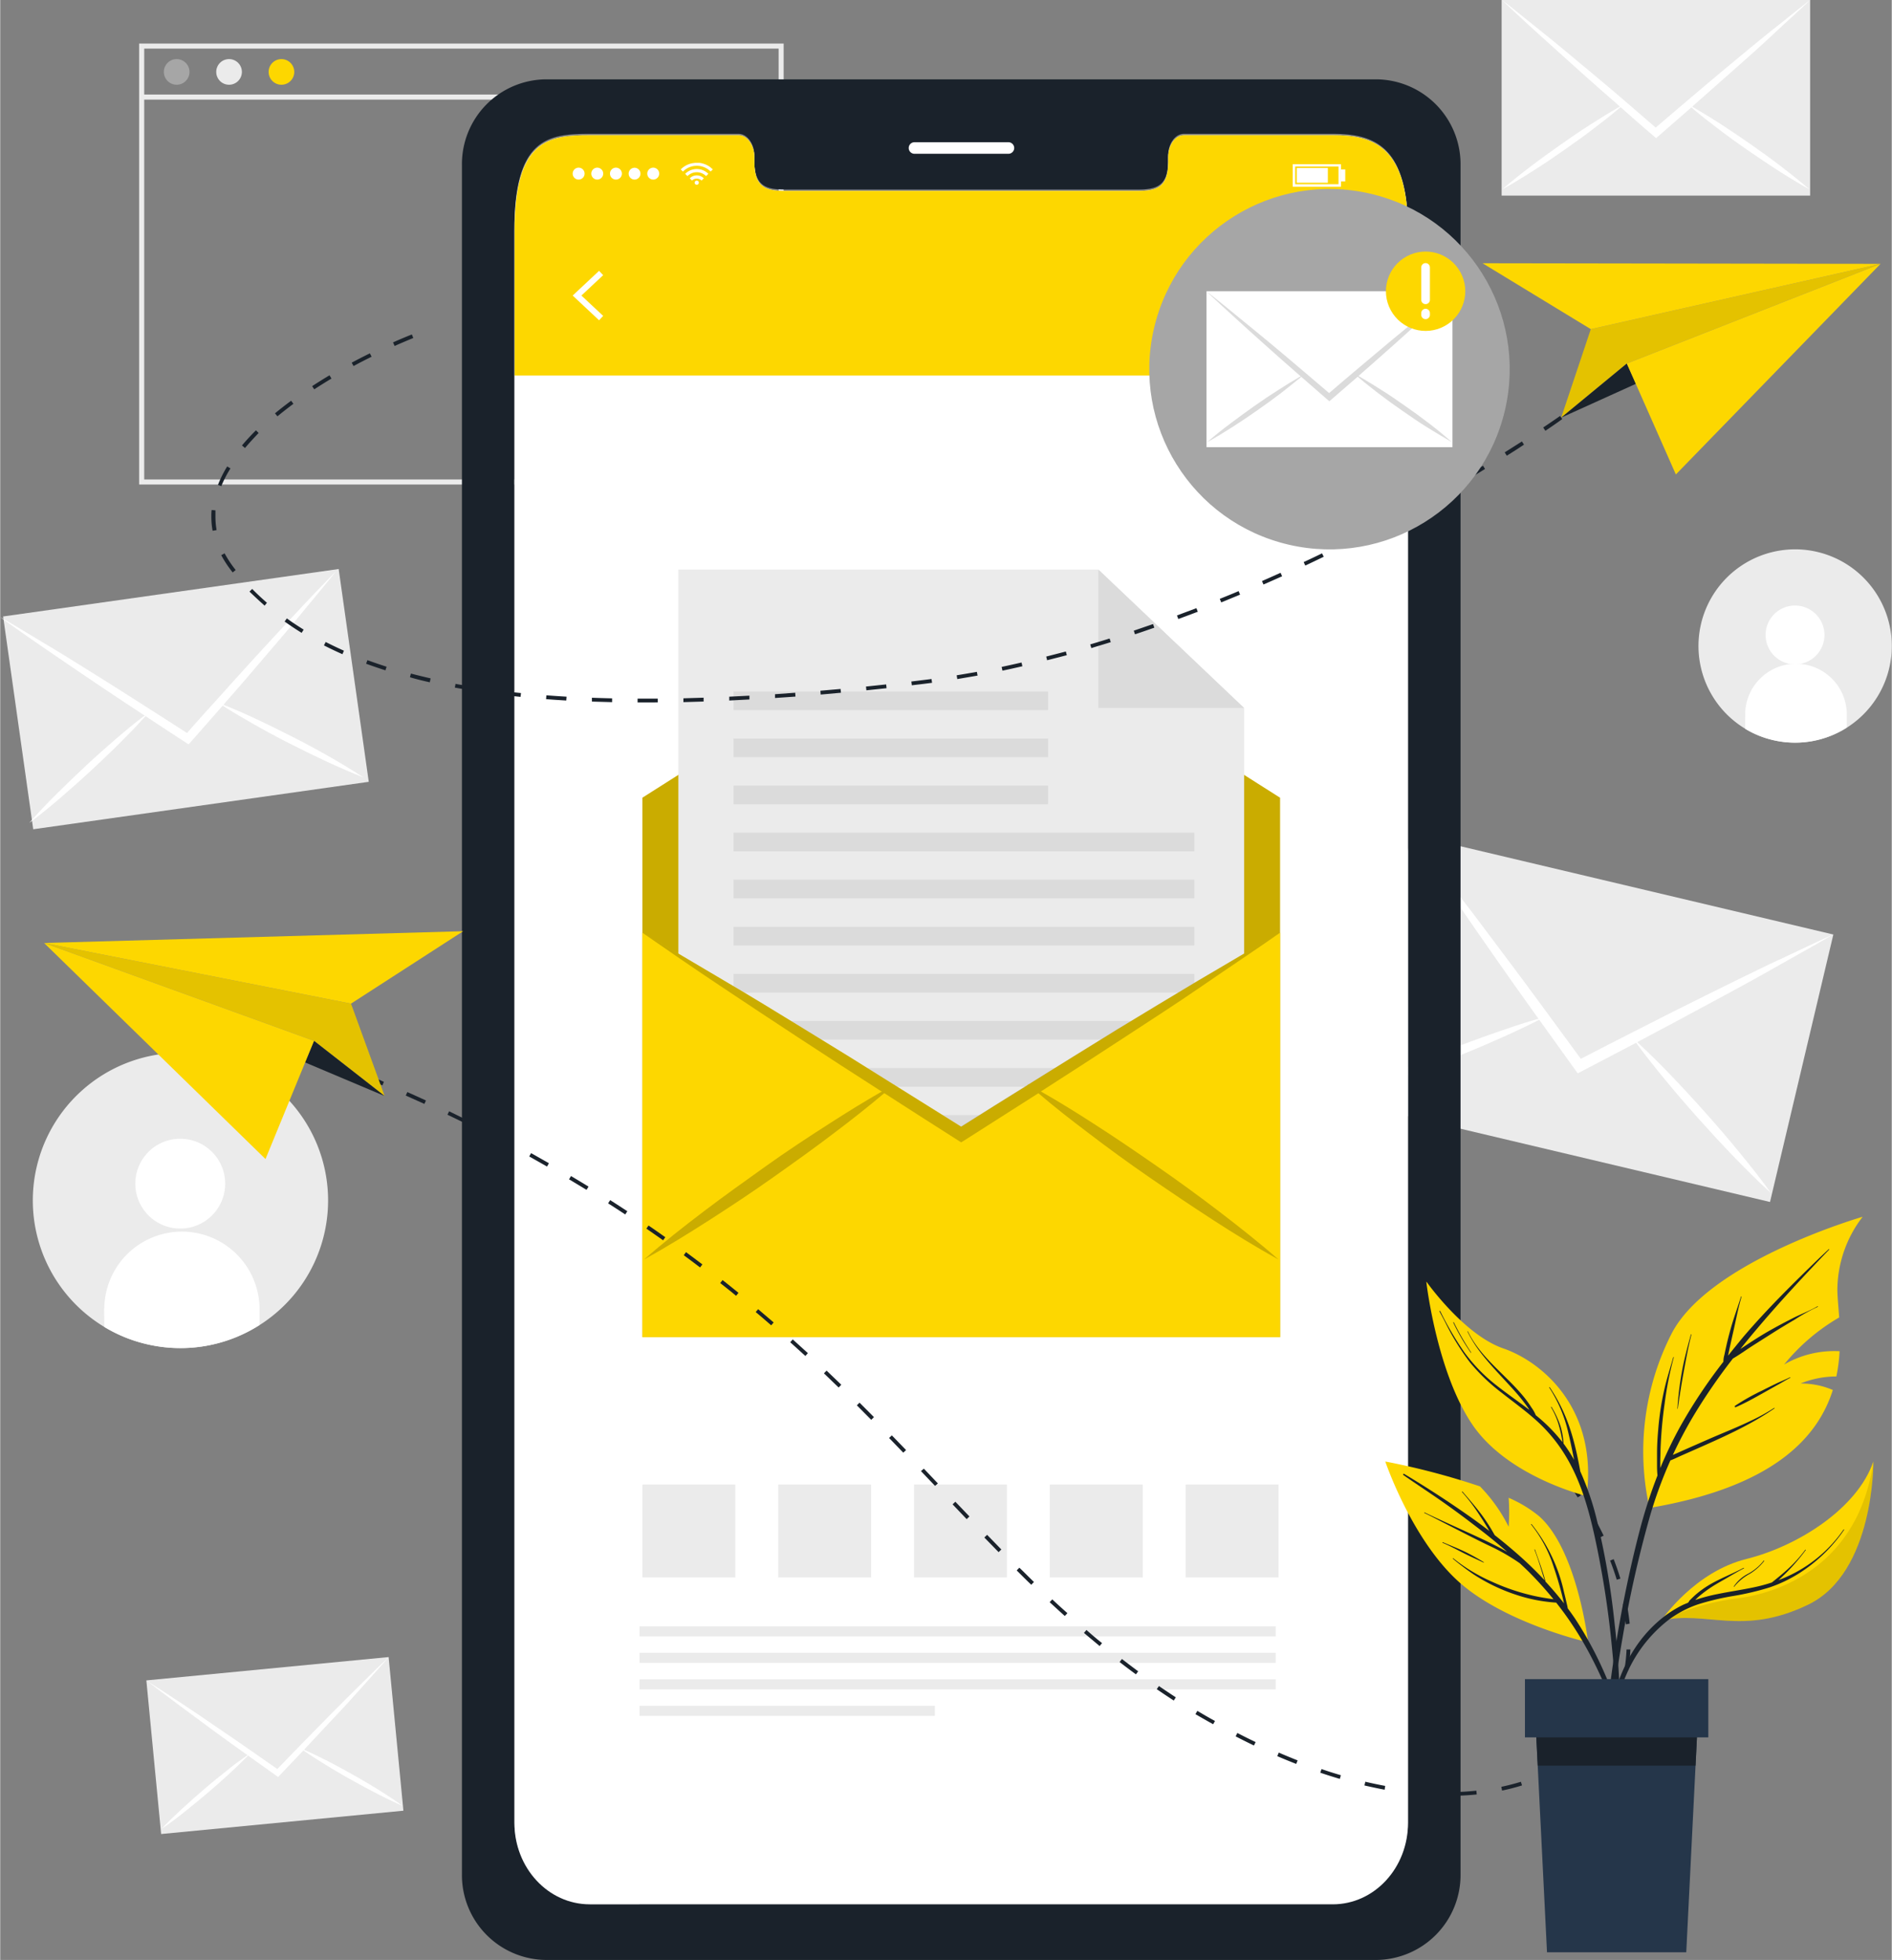 <svg xmlns:xlink="http://www.w3.org/1999/xlink" xmlns="http://www.w3.org/2000/svg" viewBox="0 0 374.77 388.34" class="my-4 svg" width="556" height="576"><rect x="0" y="0" width="374.77" height="388.34" fill="#808080" stroke="none"/><title>envoi_massif_sms</title><g id="Calque_2" data-name="Calque 2"><g id="Character"><path d="M20.63,262.92a28.76,28.76,0,0,0,8.47,3.43,29.25,29.25,0,1,0-8.47-3.43Z" style="" fill="#EBEBEB"></path><path d="M26.77,234.63a8.9,8.9,0,1,0,8.79-9A8.89,8.89,0,0,0,26.77,234.63Z" style="" fill="#FFFFFF"></path><path d="M20.58,259.25l.05,3.67a28.76,28.76,0,0,0,8.47,3.43,29.07,29.07,0,0,0,22.27-3.81l0-3.66a15.38,15.38,0,0,0-30.75.37Z" style="" fill="#FFFFFF"></path><path d="M345.74,144.4a18.71,18.71,0,0,0,5.55,2.25,19.15,19.15,0,1,0-5.55-2.25Z" style="" fill="#EBEBEB"></path><path d="M349.77,125.88a5.83,5.83,0,1,0,5.76-5.9A5.83,5.83,0,0,0,349.77,125.88Z" style="" fill="#FFFFFF"></path><path d="M345.72,142l0,2.4a18.71,18.71,0,0,0,5.55,2.25,19.05,19.05,0,0,0,14.59-2.49l0-2.4a10.07,10.07,0,1,0-20.13.24Z" style="" fill="#FFFFFF"></path><path d="M155.22,96H27.52V8.63h127.7ZM28.53,95H154.22V9.63H28.53Z" style="" fill="#EBEBEB"></path><path d="M37.5,14.25A2.54,2.54,0,1,1,35,11.71,2.54,2.54,0,0,1,37.5,14.25Z" style="" fill="#A6A6A6"></path><path d="M47.88,14.25a2.54,2.54,0,1,1-2.54-2.54A2.54,2.54,0,0,1,47.88,14.25Z" style="" fill="#EBEBEB"></path><path d="M58.26,14.25a2.54,2.54,0,1,1-2.54-2.54A2.55,2.55,0,0,1,58.26,14.25Z" style="" fill="#FDD700"></path><rect x="28.02" y="18.73" width="126.7" height="1.01" style="" fill="#EBEBEB"></rect><rect x="2.57" y="117.52" width="67.15" height="42.59" transform="matrix(0.99, -0.14, 0.14, 0.99, -18.42, 6.16)" style="" fill="#EBEBEB"></rect><path d="M66.54,113.18c-2.34,2.94-4.74,5.77-7.11,8.67s-4.79,5.7-7.2,8.52-5,5.87-7.59,8.78c-.08.09-.14.18-.22.28q-3.37,3.84-6.76,7.69l-.34.37-.41-.27q-4.29-2.79-8.56-5.62a2.49,2.49,0,0,1-.3-.19q-4.85-3.18-9.68-6.44c-3.06-2.06-6.14-4.16-9.21-6.26S3,124.46,0,122.26c3.16,1.81,6.28,3.74,9.42,5.61s6.26,3.83,9.38,5.78q5.2,3.24,10.41,6.59h0q3.9,2.48,7.8,5c2-2.3,4.1-4.62,6.16-6.89,0,0,0,0,0,0q4.11-4.59,8.27-9.14c2.48-2.7,5-5.4,7.48-8.07S64,115.77,66.54,113.18Z" style="" fill="#FFFFFF"></path><path d="M29.44,141.19s0,.05-.07.08l-.93,1c-1.47,1.64-3,3.22-4.56,4.77-1.9,1.9-3.85,3.75-5.82,5.58s-4,3.61-6,5.35-4.13,3.47-6.3,5.08c1.78-2.05,3.65-4,5.55-5.88s3.86-3.75,5.82-5.59,4-3.61,6-5.36c1.63-1.39,3.3-2.77,5-4.08.4-.31.79-.61,1.2-.91Z" style="" fill="#FFFFFF"></path><path d="M72,154.05c-2.53-1-5-2.07-7.43-3.2s-4.85-2.33-7.25-3.54-4.77-2.5-7.11-3.83c-1.91-1.07-3.8-2.18-5.65-3.36l-1.18-.76-.09-.05.11,0,1.4.56c2,.81,4,1.69,5.92,2.6,2.44,1.13,4.84,2.33,7.24,3.55s4.77,2.49,7.11,3.82S69.69,152.55,72,154.05Z" style="" fill="#FFFFFF"></path><rect x="287.89" y="158.81" width="54.46" height="85.88" transform="translate(46.21 461.93) rotate(-76.68)" style="" fill="#EBEBEB"></rect><path d="M363.18,185.14c-4.14,2.43-8.31,4.71-12.47,7.08s-8.33,4.59-12.51,6.85q-6.54,3.54-13.09,7c-.14.08-.26.16-.4.23l-11.6,6.08-.57.28-.37-.51q-3.84-5.31-7.64-10.64c-.09-.11-.18-.24-.27-.37-2.88-4-5.74-8.05-8.58-12.13-2.71-3.87-5.41-7.79-8.1-11.71s-5.36-7.89-8-11.92c2.93,3.62,5.77,7.36,8.65,11s5.71,7.45,8.53,11.22q4.72,6.25,9.4,12.65l0,0c2.34,3.17,4.67,6.36,7,9.54,3.5-1.8,7-3.62,10.52-5.39,0,0,0,0,0,0q7-3.59,14.07-7.09,6.3-3.13,12.63-6.19C354.72,189.13,358.93,187.06,363.18,185.14Z" style="" fill="#FFFFFF"></path><path d="M306,201.5l-.12.06-1.58.81q-3.78,1.9-7.64,3.58c-3.14,1.41-6.32,2.71-9.52,4s-6.4,2.47-9.65,3.61-6.52,2.24-9.85,3.16c3.06-1.62,6.18-3.07,9.32-4.46s6.34-2.7,9.52-4,6.42-2.48,9.67-3.62c2.59-.91,5.21-1.79,7.86-2.57.61-.18,1.22-.36,1.85-.53Z" style="" fill="#FFFFFF"></path><path d="M350.83,236.39c-2.56-2.31-5-4.76-7.39-7.23s-4.71-5-7-7.56-4.54-5.17-6.72-7.83c-1.78-2.16-3.53-4.35-5.2-6.62l-1.06-1.44s-.05-.08-.08-.11l.11.09c.48.45.95.87,1.41,1.32,2,1.88,4,3.83,5.88,5.81,2.39,2.48,4.71,5,7,7.57s4.54,5.17,6.72,7.84S348.82,233.57,350.83,236.39Z" style="" fill="#FFFFFF"></path><rect x="297.47" width="61.12" height="38.76" style="" fill="#EBEBEB"></rect><path d="M358.59,0c-2.47,2.36-5,4.62-7.47,6.94s-5,4.55-7.54,6.8-5.28,4.67-7.92,7l-.24.23-7,6.1-.35.29-.34-.29q-3.53-3-7-6.12a2.32,2.32,0,0,1-.25-.21c-2.65-2.31-5.29-4.63-7.93-7s-5-4.51-7.53-6.79-5-4.58-7.48-6.94c2.63,2,5.21,4.15,7.81,6.22s5.17,4.22,7.74,6.37q4.31,3.56,8.58,7.22h0L328,25.28c2.13-1.82,4.27-3.66,6.4-5.46,0,0,0,0,0,0,2.86-2.43,5.71-4.84,8.58-7.22q3.85-3.21,7.74-6.36C353.39,4.15,356,2,358.59,0Z" style="" fill="#FFFFFF"></path><path d="M321.7,20.69l-.08.07-1,.81c-1.53,1.3-3.1,2.54-4.7,3.74C314,26.8,312,28.22,310,29.63s-4,2.76-6.09,4.09-4.15,2.61-6.31,3.8c1.86-1.63,3.78-3.14,5.73-4.62s3.95-2.91,5.94-4.32,4-2.77,6.1-4.1c1.64-1.05,3.31-2.09,5-3.06l1.19-.67Z" style="" fill="#FFFFFF"></path><path d="M358.45,37.52c-2.16-1.19-4.25-2.48-6.31-3.8s-4.08-2.7-6.1-4.09-4-2.83-5.94-4.32c-1.59-1.2-3.16-2.43-4.68-3.73l-1-.82-.07-.07.09,0,1.2.68c1.7,1,3.36,2,5,3.06,2.06,1.33,4.08,2.7,6.09,4.1s4,2.83,5.94,4.32S356.59,35.89,358.45,37.52Z" style="" fill="#FFFFFF"></path><rect x="30.33" y="330.56" width="48.22" height="30.58" transform="translate(-32.92 6.82) rotate(-5.5)" style="" fill="#EBEBEB"></rect><path d="M77,328.32c-1.76,2-3.57,4-5.35,6s-3.59,4-5.41,5.91-3.79,4.07-5.69,6.08l-.17.19q-2.52,2.67-5.07,5.33l-.25.26-.29-.2q-3-2.13-6-4.28l-.21-.15c-2.26-1.61-4.51-3.23-6.76-4.89s-4.29-3.16-6.43-4.76S31.1,334.61,29,333c2.21,1.39,4.4,2.86,6.6,4.29s4.38,2.92,6.56,4.42q3.64,2.46,7.29,5h0l5.45,3.8c1.54-1.6,3.08-3.2,4.62-4.77v0q3.09-3.17,6.2-6.32c1.85-1.87,3.72-3.73,5.59-5.57S75.07,330.11,77,328.32Z" style="" fill="#FFFFFF"></path><path d="M49.57,347.36l-.06.06-.69.71c-1.11,1.14-2.25,2.23-3.41,3.29-1.42,1.32-2.87,2.59-4.34,3.85s-3,2.47-4.47,3.67-3.06,2.37-4.67,3.46c1.34-1.42,2.73-2.75,4.15-4.06s2.88-2.58,4.34-3.85,3-2.48,4.48-3.67c1.21-1,2.44-1.9,3.71-2.79l.89-.62Z" style="" fill="#FFFFFF"></path><path d="M79.7,357.8c-1.78-.77-3.52-1.63-5.24-2.51s-3.41-1.81-5.1-2.75-3.35-1.92-5-2.94c-1.34-.83-2.67-1.67-4-2.58l-.83-.57-.06-.05a.11.11,0,0,0,.08,0l1,.45c1.42.63,2.8,1.32,4.18,2,1.72.89,3.41,1.81,5.1,2.76s3.35,1.92,5,2.94S78.12,356.66,79.7,357.8Z" style="" fill="#FFFFFF"></path><path d="M272.66,15.72H108.12a16.79,16.79,0,0,0-16.64,17V371.39a16.8,16.8,0,0,0,16.64,16.95H272.66a16.83,16.83,0,0,0,16.67-16.95V32.67A16.82,16.82,0,0,0,272.66,15.72Zm6.25,345.19c0,8.92-6.67,16.13-14.91,16.13H116.8c-8.25,0-14.93-7.21-14.93-16.13V45.51c0-18.16,6.68-19,14.93-19h29.49c1.71,0,3.12,1.95,3.12,4.36v1c0,5.66,3.09,5.68,6.89,5.68h68.19c3.83,0,6.91,0,6.91-5.68v-1c0-2.41,1.38-4.36,3.12-4.36H264c8.24,0,14.91,2.42,14.91,19Z" style="" fill="#1A222B"></path><line x1="101.88" y1="340.92" x2="101.32" y2="340.92" style="" fill="none"></line><path d="M278.92,45.79v315.4c0,8.92-6.67,16.13-14.91,16.13H116.81c-8.25,0-14.93-7.21-14.93-16.13V45.79c0-18.17,6.68-19,14.93-19H146.3c1.71,0,3.12,2,3.12,4.36v1c0,5.66,3.09,5.68,6.89,5.68H224.5c3.83,0,6.91,0,6.91-5.68v-1c0-2.41,1.38-4.36,3.12-4.36H264C272.25,26.74,278.92,29.15,278.92,45.79Z" style="" fill="#FFFFFF"></path><path d="M278.92,45.79V74.41h-177V45.79c0-18.16,6.68-19,14.93-19H146.3c1.71,0,3.12,2,3.12,4.36v1c0,5.66,3.09,5.68,6.89,5.68H224.5c3.83,0,6.91,0,6.91-5.68v-1c0-2.41,1.38-4.36,3.12-4.36H264C272.25,26.74,278.92,29.16,278.92,45.79Z" style="" fill="#FDD700"></path><path d="M199.7,30.47H181.1A1.14,1.14,0,0,1,180,29.33h0a1.14,1.14,0,0,1,1.15-1.15h18.6a1.15,1.15,0,0,1,1.15,1.15h0A1.15,1.15,0,0,1,199.7,30.47Z" style="" fill="#FFFFFF"></path><g id="u5Zjqx"><path d="M141.2,33.55l-.28.28-.17.16A3.81,3.81,0,0,0,138,32.85,3.85,3.85,0,0,0,135.26,34l-.15-.16c-.1-.09-.19-.19-.28-.28h0l0,0,.36-.32a4.19,4.19,0,0,1,.83-.53,4.26,4.26,0,0,1,1.11-.37l.55-.07h.48l.38,0a4.5,4.5,0,0,1,1,.24,4.32,4.32,0,0,1,.69.32,3.65,3.65,0,0,1,.65.46l.3.27Z" style="" fill="#FFFFFF"></path><path d="M136.16,34.89l-.45-.45a3.25,3.25,0,0,1,4.59,0c-.15.16-.3.3-.45.45a2.61,2.61,0,0,0-3.69,0Z" style="" fill="#FFFFFF"></path><path d="M139.4,35.34l-.45.44a1.33,1.33,0,0,0-1.89,0l-.44-.45A1.94,1.94,0,0,1,139.4,35.34Z" style="" fill="#FFFFFF"></path><path d="M138.41,36.19a.41.41,0,1,1-.4-.4A.4.4,0,0,1,138.41,36.19Z" style="" fill="#FFFFFF"></path></g><path d="M113.42,34.41a1.18,1.18,0,1,1,1.17,1.17A1.17,1.17,0,0,1,113.42,34.41Z" style="" fill="#FFFFFF"></path><path d="M117.11,34.41a1.18,1.18,0,1,1,1.18,1.17A1.18,1.18,0,0,1,117.11,34.41Z" style="" fill="#FFFFFF"></path><path d="M120.81,34.41A1.18,1.18,0,1,1,122,35.58,1.18,1.18,0,0,1,120.81,34.41Z" style="" fill="#FFFFFF"></path><path d="M124.51,34.41a1.17,1.17,0,1,1,1.17,1.17A1.17,1.17,0,0,1,124.51,34.41Z" style="" fill="#FFFFFF"></path><path d="M128.2,34.41a1.18,1.18,0,1,1,1.17,1.17A1.18,1.18,0,0,1,128.2,34.41Z" style="" fill="#FFFFFF"></path><path d="M265.64,37h-9.56V32.54h9.56Zm-9.07-.49h8.58V33h-8.58Z" style="" fill="#FFFFFF"></path><rect x="256.88" y="33.29" width="6.16" height="2.92" style="" fill="#FFFFFF"></rect><rect x="265.64" y="33.57" width="0.85" height="2.37" style="" fill="#FFFFFF"></rect><polygon points="118.65 63.46 113.42 58.56 118.65 53.66 119.46 54.52 115.15 58.56 119.46 62.59 118.65 63.46" style="" fill="#FFFFFF"></polygon><path d="M262.86,63.81h-3.52V62.59a.27.27,0,0,0-.16-.25,3.64,3.64,0,0,1-.39-.23.29.29,0,0,0-.3,0l-1.06.61-1.76-3.05,1.06-.62a.26.26,0,0,0,.13-.26v-.44a.27.27,0,0,0-.13-.27l-1.06-.61,1.76-3.06,1.06.62a.3.3,0,0,0,.3,0,3.64,3.64,0,0,1,.39-.23.26.26,0,0,0,.16-.24V53.3h3.52v1.23a.26.26,0,0,0,.16.24,3.64,3.64,0,0,1,.39.23.3.3,0,0,0,.3,0l1.06-.62,1.76,3.06-1.06.61a.29.29,0,0,0-.14.26,1.77,1.77,0,0,1,0,.23,1.7,1.7,0,0,1,0,.22.29.29,0,0,0,.14.26l1.06.62-1.76,3.05-1.06-.61a.29.29,0,0,0-.3,0,3.64,3.64,0,0,1-.39.23.27.27,0,0,0-.16.25Zm-2.77-.75h2v-.47a1,1,0,0,1,.57-.93,2,2,0,0,0,.32-.18,1,1,0,0,1,1.08,0l.41.24,1-1.75-.41-.23a1,1,0,0,1-.51-1v-.37a1,1,0,0,1,.51-1l.41-.23-1-1.74-.4.23a1,1,0,0,1-1.09,0,3.37,3.37,0,0,0-.32-.19,1,1,0,0,1-.57-.92v-.47h-2v.47a1,1,0,0,1-.57.92,3.37,3.37,0,0,0-.32.19,1,1,0,0,1-1.09,0l-.4-.23-1,1.74.41.23a1.05,1.05,0,0,1,.51,1v.38a1,1,0,0,1-.51,1l-.41.23,1,1.75.4-.24a1,1,0,0,1,1.09,0,2,2,0,0,0,.32.18,1,1,0,0,1,.57.93Zm1-1.86a2.65,2.65,0,1,1,2.65-2.64A2.65,2.65,0,0,1,261.1,61.2Zm0-4.53A1.89,1.89,0,1,0,263,58.56,1.89,1.89,0,0,0,261.1,56.67Z" style="" fill="#FFFFFF"></path><polygon points="253.57 264.93 127.23 264.93 127.23 158.06 190.39 117.95 253.57 158.06 253.57 264.93" style="" fill="#FDD700"></polygon><polygon points="253.57 264.93 127.23 264.93 127.23 158.06 190.39 117.95 253.57 158.06 253.57 264.93" style="opacity:0.2"></polygon><polygon points="246.45 256.75 134.36 256.75 134.36 112.86 217.58 112.86 246.45 140.28 246.45 256.75" style="" fill="#EBEBEB"></polygon><polygon points="217.58 112.86 246.45 140.28 217.58 140.28 217.58 112.86" style="" fill="#DBDBDB"></polygon><rect x="145.29" y="137.01" width="62.32" height="3.69" transform="translate(352.9 277.71) rotate(180)" style="" fill="#DBDBDB"></rect><rect x="145.29" y="146.33" width="62.32" height="3.69" transform="translate(352.9 296.36) rotate(180)" style="" fill="#DBDBDB"></rect><rect x="145.29" y="155.66" width="62.32" height="3.7" transform="translate(352.9 315.01) rotate(180)" style="" fill="#DBDBDB"></rect><rect x="145.29" y="164.98" width="91.31" height="3.69" transform="translate(381.89 333.66) rotate(180)" style="" fill="#DBDBDB"></rect><rect x="145.29" y="174.31" width="91.31" height="3.7" transform="translate(381.89 352.31) rotate(180)" style="" fill="#DBDBDB"></rect><rect x="145.29" y="183.63" width="91.31" height="3.69" transform="translate(381.89 370.96) rotate(180)" style="" fill="#DBDBDB"></rect><rect x="145.29" y="192.96" width="91.31" height="3.7" transform="translate(381.89 389.62) rotate(180)" style="" fill="#DBDBDB"></rect><rect x="145.29" y="202.29" width="91.31" height="3.69" transform="translate(381.89 408.27) rotate(180)" style="" fill="#DBDBDB"></rect><rect x="145.29" y="211.61" width="91.31" height="3.7" transform="translate(381.89 426.92) rotate(180)" style="" fill="#DBDBDB"></rect><rect x="145.29" y="220.94" width="91.31" height="3.69" transform="translate(381.89 445.57) rotate(180)" style="" fill="#DBDBDB"></rect><rect x="145.29" y="230.26" width="91.31" height="3.7" transform="translate(381.89 464.22) rotate(180)" style="" fill="#DBDBDB"></rect><rect x="145.29" y="239.59" width="91.31" height="3.69" transform="translate(381.89 482.87) rotate(180)" style="" fill="#DBDBDB"></rect><path d="M253.57,184.81v80.12H127.23V184.81c5.43,3.07,10.76,6.3,16.13,9.45s10.7,6.41,16,9.67q8.88,5.41,17.74,11l.19-.12c-.06,0-.09.1-.15.14q6.63,4.13,13.26,8.29c4.4-2.77,8.82-5.56,13.24-8.29-.05,0-.09-.1-.15-.14l.19.1q8.85-5.52,17.74-11,8-4.86,16-9.65C242.81,191.11,248.14,187.88,253.57,184.81Z" style="" fill="#FDD700"></path><g style="opacity:0.2"><path d="M253.57,184.81c-5.1,3.58-10.3,7-15.44,10.55s-10.38,6.9-15.6,10.32q-8.16,5.34-16.37,10.6l-.49.34q-7.26,4.65-14.56,9.28l-.72.44-.7-.44c-4.86-3.09-9.69-6.18-14.53-9.3-.17-.09-.34-.2-.52-.32q-8.22-5.26-16.39-10.62c-5.2-3.4-10.39-6.85-15.57-10.3s-10.34-7-15.45-10.55c5.43,3.07,10.76,6.3,16.13,9.45s10.7,6.41,16,9.67q8.88,5.41,17.74,11l0,0q6.63,4.13,13.26,8.29c4.4-2.77,8.82-5.56,13.24-8.29,0,0,0,0,0,0q8.85-5.52,17.74-11,8-4.86,16-9.65C242.81,191.11,248.14,187.88,253.57,184.81Z"></path><path d="M177.3,214.78c-.06,0-.09.1-.15.14-.66.57-1.33,1.13-2,1.68-3.17,2.68-6.42,5.24-9.72,7.73-4,3.07-8.14,6-12.27,8.93s-8.33,5.71-12.6,8.45-8.58,5.4-13,7.85c3.83-3.36,7.81-6.49,11.83-9.54s8.16-6,12.28-8.94,8.35-5.73,12.62-8.46c3.39-2.18,6.85-4.33,10.37-6.34.82-.47,1.64-.93,2.47-1.38Z"></path><path d="M253.27,249.56c-4.46-2.45-8.79-5.12-13-7.85s-8.44-5.58-12.61-8.45-8.26-5.86-12.28-8.93c-3.28-2.49-6.53-5-9.67-7.71-.69-.57-1.35-1.13-2-1.7-.05,0-.09-.1-.15-.14l.19.1,2.47,1.4c3.53,2,7,4.16,10.38,6.34,4.27,2.73,8.44,5.58,12.59,8.46s8.26,5.86,12.28,8.94S249.43,246.2,253.27,249.56Z"></path></g><rect x="127.23" y="294.14" width="18.41" height="18.41" style="" fill="#EBEBEB"></rect><rect x="154.14" y="294.14" width="18.41" height="18.41" style="" fill="#EBEBEB"></rect><rect x="181.05" y="294.14" width="18.41" height="18.41" style="" fill="#EBEBEB"></rect><rect x="207.95" y="294.14" width="18.41" height="18.41" style="" fill="#EBEBEB"></rect><rect x="234.86" y="294.14" width="18.41" height="18.41" style="" fill="#EBEBEB"></rect><rect x="126.67" y="322.25" width="126.04" height="1.99" style="" fill="#EBEBEB"></rect><rect x="126.67" y="327.49" width="126.04" height="1.99" style="" fill="#EBEBEB"></rect><rect x="126.67" y="332.74" width="126.04" height="1.99" style="" fill="#EBEBEB"></rect><rect x="126.67" y="337.99" width="58.51" height="1.99" style="" fill="#EBEBEB"></rect><path d="M127.71,139.19h-1.43v-.76h4v.75Zm-6.48-.07-4-.11,0-.76c1.32.05,2.66.09,4,.12Zm14.13,0,0-.76,4-.12,0,.76Zm9.08-.32,0-.76,4-.2,0,.75Zm-32.29,0c-1.37-.08-2.71-.17-4-.27l.06-.76c1.31.1,2.65.19,4,.27Zm41.36-.5,0-.75,4-.29.05.76Zm-50.42-.22c-1.37-.14-2.7-.29-4-.46l.09-.75c1.31.17,2.64.32,4,.45Zm59.47-.46-.06-.76,4-.35.07.75Zm-68.49-.7c-1.36-.21-2.68-.44-4-.68l.14-.74c1.29.24,2.61.46,4,.67Zm77.54-.14-.08-.75,4-.42.08.75Zm9-1-.09-.75,1-.12,3-.37.1.75c-1,.13-2,.26-3,.37Zm-95.5-.59c-1.34-.3-2.66-.62-3.93-1l.19-.73c1.26.33,2.58.65,3.9.95Zm104.51-.64-.12-.75c1.32-.21,2.65-.44,4-.68l.14.74Zm8.95-1.67-.16-.74c1.32-.28,2.63-.57,3.94-.87l.17.74C201.23,132.31,199.92,132.6,198.6,132.88Zm-122.25-.06c-1.3-.42-2.59-.86-3.83-1.31l.26-.71c1.23.45,2.51.89,3.8,1.3Zm131.1-2-.18-.73c1.3-.33,2.59-.67,3.89-1l.19.73C210.06,130.14,208.76,130.48,207.45,130.81Zm-139.62-1.2c-1.25-.55-2.48-1.14-3.66-1.74l.34-.68c1.17.6,2.39,1.18,3.62,1.73Zm148.38-1.21-.22-.73q1.94-.57,3.84-1.17l.23.72C218.78,127.63,217.49,128,216.21,128.4Zm8.65-2.73-.24-.72,3.82-1.31.25.72C227.42,124.8,226.15,125.24,224.86,125.67Zm-165.11-.29c-1.16-.71-2.29-1.47-3.37-2.24l.44-.62c1.06.77,2.18,1.51,3.33,2.22Zm173.69-2.74-.26-.71L237,120.5l.27.71C236,121.69,234.71,122.17,233.44,122.64ZM52.39,120c-1-.88-2-1.82-3-2.78l.53-.53c.93.95,1.92,1.87,2.92,2.74Zm189.53-.64-.29-.7c1.25-.51,2.5-1,3.73-1.54l.29.7Zm8.37-3.54-.3-.69c1.24-.54,2.47-1.09,3.68-1.64l.31.69C252.77,114.72,251.54,115.27,250.29,115.81ZM46.06,113.42A22,22,0,0,1,43.79,110l.67-.36a21.68,21.68,0,0,0,2.19,3.3Zm212.51-1.36-.32-.69c1.23-.57,2.45-1.15,3.64-1.73l.33.68C261,110.9,259.81,111.48,258.57,112.06Zm8.19-4-.34-.68c1.22-.61,2.42-1.21,3.6-1.82l.34.67Q268.59,107.18,266.76,108.09ZM42.08,105.16a14.89,14.89,0,0,1-.25-2.75c0-.46,0-.91.06-1.36l.75.07c0,.43,0,.86,0,1.29a15.37,15.37,0,0,0,.23,2.62Zm232.76-1.23-.36-.67c1.22-.64,2.4-1.28,3.56-1.91l.36.66C277.24,102.65,276.05,103.28,274.84,103.93Zm8-4.36-.37-.66c1.2-.67,2.37-1.34,3.5-2l.38.66C285.2,98.23,284,98.9,282.83,99.57Zm-239-3.22-.7-.28a23.06,23.06,0,0,1,1.83-3.65l.65.39A23,23,0,0,0,43.79,96.35ZM290.71,95l-.39-.65c1.21-.71,2.36-1.41,3.47-2.07l.39.64C293.07,93.62,291.92,94.32,290.71,95Zm7.77-4.73-.4-.64,3.41-2.16.41.63C300.86,88.8,299.72,89.53,298.48,90.3Zm-250-1.52-.58-.49c.84-1,1.77-2,2.77-3l.53.53C50.22,86.82,49.31,87.8,48.49,88.78Zm257.64-3.42-.41-.63c2.17-1.45,3.33-2.28,3.34-2.28l.43.61S308.32,83.9,306.13,85.36ZM54.93,82.49l-.49-.59c1-.83,2.08-1.67,3.2-2.5l.45.61C57,80.83,55.92,81.66,54.93,82.49Zm7.29-5.35-.42-.63c1.11-.72,2.27-1.45,3.44-2.15l.39.65C64.46,75.71,63.31,76.43,62.22,77.14ZM70,72.53l-.36-.67c1.17-.63,2.38-1.25,3.6-1.85l.34.67C72.37,71.28,71.16,71.9,70,72.53Zm8.13-4-.3-.69c1.25-.56,2.51-1.09,3.73-1.57l.28.7C80.63,67.47,79.38,68,78.13,68.55Z" style="" fill="#1A222B"></path><polygon points="315.14 65.22 309.27 82.75 322.27 72.03 372.54 52.28 315.14 65.22" style="" fill="#FDD700"></polygon><polygon points="315.14 65.22 309.27 82.75 322.27 72.03 372.54 52.28 315.14 65.22" style="opacity:0.1"></polygon><polygon points="324.09 76.04 309.27 82.75 322.27 72.03 324.09 76.04" style="" fill="#1A222B"></polygon><polygon points="322.27 72.03 372.54 52.28 331.99 94.01 322.27 72.03" style="" fill="#FDD700"></polygon><polygon points="315.14 65.22 293.69 52.16 372.54 52.28 315.14 65.22" style="" fill="#FDD700"></polygon><path d="M295.1,275.88l-1.46-1.39.51-.55,1.47,1.39Z" style="" fill="#1A222B"></path><path d="M288.46,355.81l0-.76c1.35,0,2.7-.12,4-.25l.08.75C291.2,355.69,289.83,355.77,288.46,355.81Zm-5.09-.09c-1.32-.07-2.69-.19-4.05-.35l.09-.75c1.35.15,2.7.27,4,.35Zm14.19-.94-.15-.74c1.33-.28,2.63-.62,3.88-1l.22.72C300.25,354.15,298.92,354.5,297.56,354.78Zm-23.27-.17c-1.29-.24-2.63-.53-4-.84l.17-.74c1.33.31,2.66.59,3.94.83Zm-8.88-2.14c-1.28-.38-2.58-.79-3.87-1.23l.24-.72c1.28.44,2.57.85,3.84,1.22Zm40.86-.56-.32-.68a34.48,34.48,0,0,0,3.5-1.92l.41.63A32.59,32.59,0,0,1,306.27,351.91Zm-49.5-2.41c-1.25-.49-2.51-1-3.75-1.54l.3-.7c1.23.53,2.48,1.05,3.73,1.54Zm57.16-2.65-.51-.56a26.65,26.65,0,0,0,2.74-2.89l.59.48A27.24,27.24,0,0,1,313.93,346.85Zm-65.53-1c-1.2-.57-2.41-1.18-3.63-1.81l.34-.67c1.22.63,2.42,1.23,3.62,1.8Zm-8.09-4.21q-1.78-1-3.51-2l.39-.65c1.15.69,2.31,1.37,3.49,2Zm79.28-2-.67-.36a25.33,25.33,0,0,0,1.62-3.64l.72.26A28.57,28.57,0,0,1,319.59,339.62Zm-87.08-2.7c-1.14-.74-2.27-1.49-3.37-2.25l.43-.62c1.1.75,2.21,1.5,3.35,2.24Zm-7.5-5.19c-1.09-.8-2.17-1.61-3.23-2.44l.46-.6c1.06.82,2.13,1.63,3.22,2.44Zm97.54-.8-.75-.13a31.94,31.94,0,0,0,.42-4l.76,0A33.78,33.78,0,0,1,322.55,330.93Zm-104.73-4.8c-1-.86-2.08-1.73-3.1-2.61l.49-.58c1,.88,2,1.75,3.09,2.6Zm104.27-4.3c-.13-1.3-.32-2.63-.58-4l.74-.15c.26,1.36.46,2.72.59,4Zm-111.17-1.66c-1-.9-2-1.82-3-2.74l.52-.55q1.47,1.38,3,2.73ZM204.28,314c-1-.94-1.93-1.89-2.89-2.84l.53-.54c1,.95,1.92,1.9,2.89,2.83Zm116-1c-.38-1.24-.82-2.52-1.32-3.8l.71-.27c.5,1.29.95,2.59,1.33,3.85Zm-122.47-5.46-2.83-2.9.55-.53,2.82,2.9ZM317,304.6c-.57-1.19-1.2-2.4-1.85-3.58l.66-.37c.66,1.2,1.29,2.42,1.87,3.62ZM191.48,301l-2.79-2.93.55-.52,2.79,2.92Zm121.06-4.31c-.7-1.1-1.45-2.23-2.24-3.34l.62-.44c.79,1.13,1.55,2.26,2.26,3.38Zm-127.33-2.28-2.79-2.93L183,291l2.78,2.93ZM307.3,289.3c-.8-1-1.65-2.08-2.54-3.13l.58-.49c.89,1.06,1.75,2.12,2.56,3.16Zm-128.38-1.47-2.81-2.91.54-.52q1.42,1.46,2.82,2.91Zm122.52-5.46c-.89-1-1.81-1.95-2.76-2.93l.54-.53c1,1,1.88,2,2.78,2.95Zm-128.87-1.05-2.85-2.87.53-.53c1,1,1.92,1.91,2.86,2.87Zm-6.45-6.4c-1-.94-1.93-1.87-2.92-2.8l.52-.55,2.92,2.8Zm-6.6-6.25c-1-.91-2-1.82-3-2.72l.5-.56c1,.91,2,1.81,3,2.72Zm-6.77-6.07c-1-.87-2-1.75-3.07-2.63l.49-.57c1,.88,2.06,1.75,3.07,2.63Zm-6.95-5.85c-1-.84-2.09-1.69-3.15-2.53l.47-.59c1.06.84,2.12,1.69,3.15,2.53Zm-7.14-5.62c-1.06-.81-2.14-1.62-3.23-2.42l.44-.61c1.1.81,2.18,1.62,3.25,2.43Zm-7.33-5.38c-1.08-.77-2.19-1.54-3.31-2.31l.43-.62c1.12.77,2.23,1.54,3.32,2.32Zm-7.5-5.12c-1.11-.74-2.24-1.47-3.39-2.2l.41-.64c1.15.73,2.28,1.47,3.4,2.2Zm-7.67-4.87c-1.13-.7-2.29-1.39-3.46-2.09l.39-.65c1.17.7,2.33,1.39,3.47,2.09Zm-7.82-4.62-3.53-2,.37-.66,3.53,2Zm-8-4.38-3.58-1.86.34-.67c1.21.62,2.41,1.24,3.59,1.87Zm-8.09-4.13-3.64-1.76.33-.68L92.61,222Zm-8.21-3.9-3.69-1.66.31-.69c1.24.55,2.47,1.11,3.69,1.67Zm-8.32-3.67c-1.23-.53-2.47-1.05-3.73-1.57l.29-.7c1.26.52,2.51,1,3.74,1.57Z" style="" fill="#1A222B"></path><path d="M67.1,211.49l-1.88-.74.28-.71,1.88.75Z" style="" fill="#1A222B"></path><polygon points="69.5 198.86 76.16 217.16 62.17 206.23 8.69 186.84 69.5 198.86" style="" fill="#FDD700"></polygon><polygon points="69.5 198.86 76.16 217.16 62.17 206.23 8.69 186.84 69.5 198.86" style="opacity:0.1"></polygon><polygon points="60.38 210.5 76.16 217.16 62.17 206.23 60.38 210.5" style="" fill="#1A222B"></polygon><polygon points="62.17 206.23 8.69 186.84 52.56 229.65 62.17 206.23" style="" fill="#FDD700"></polygon><polygon points="69.5 198.86 91.72 184.51 8.69 186.84 69.5 198.86" style="" fill="#FDD700"></polygon><circle cx="263.37" cy="73.15" r="35.7" transform="translate(132.51 313.13) rotate(-76.92)" style="" fill="#A6A6A6"></circle><rect x="239" y="57.7" width="48.73" height="30.9" style="" fill="#FFFFFF"></rect><path d="M287.73,57.7c-2,1.88-4,3.68-6,5.53s-4,3.63-6,5.42-4.21,3.73-6.31,5.57l-.19.18-5.62,4.87-.28.23-.27-.23-5.6-4.88-.2-.17q-3.17-2.76-6.32-5.58c-2-1.78-4-3.59-6-5.41s-4-3.65-6-5.53c2.1,1.61,4.15,3.3,6.22,5s4.13,3.36,6.18,5.07c2.28,1.9,4.57,3.82,6.84,5.76h0l5.11,4.35c1.7-1.45,3.4-2.92,5.11-4.35v0q3.42-2.9,6.85-5.76c2.05-1.7,4.1-3.39,6.17-5.06S285.64,59.31,287.73,57.7Z" style="" fill="#DBDBDB"></path><path d="M258.32,74.19l-.06.06-.77.65c-1.22,1-2.48,2-3.75,3-1.55,1.18-3.14,2.32-4.73,3.44s-3.22,2.21-4.86,3.26-3.31,2.08-5,3c1.48-1.3,3-2.5,4.57-3.68s3.14-2.32,4.73-3.45,3.22-2.21,4.87-3.26c1.31-.84,2.64-1.67,4-2.45l.95-.53Z" style="" fill="#DBDBDB"></path><path d="M287.62,87.61c-1.72-1-3.39-2-5-3s-3.26-2.15-4.87-3.26-3.18-2.26-4.73-3.44c-1.27-1-2.52-1.94-3.73-3-.27-.21-.52-.43-.78-.65l-.06-.06.07,0,1,.54c1.36.78,2.68,1.61,4,2.45,1.65,1,3.26,2.15,4.86,3.26s3.18,2.26,4.73,3.45S286.14,86.31,287.62,87.61Z" style="" fill="#DBDBDB"></path><circle cx="282.4" cy="57.7" r="7.86" transform="translate(6.83 142.18) rotate(-28.59)" style="" fill="#FDD700"></circle><path d="M281.54,59.42V53a.87.87,0,0,1,.87-.87.86.86,0,0,1,.85.87v6.39a.85.85,0,0,1-.85.87A.86.86,0,0,1,281.54,59.42Zm.87,3.82a.87.87,0,0,1-.87-.88v-.31a.87.87,0,0,1,.87-.87.86.86,0,0,1,.85.87v.31A.86.86,0,0,1,282.41,63.24Z" style="" fill="#FFFFFF"></path><path d="M314.61,325.41s-16.73-3.79-25.9-12.24-14.29-23.59-14.29-23.59a144.7,144.7,0,0,1,18.76,4.93,31.49,31.49,0,0,1,5.68,8,38.46,38.46,0,0,0,0-5.74,25.06,25.06,0,0,1,6,3.62C312.47,307.07,314.61,325.41,314.61,325.41Z" style="" fill="#FDD700"></path><path d="M284.87,296.94c-2.29-1.58-4.61-3.1-6.88-4.69a.14.14,0,0,1,.14-.23c4.31,2.58,8.56,5.33,12.67,8.21q2.16,1.51,4.24,3.12c-.1-.16-.2-.33-.29-.5-.51-.84-1-1.66-1.56-2.48a35.13,35.13,0,0,0-3.56-4.74c-.05-.06,0-.14.09-.08,1.3,1.5,2.6,3,3.79,4.58q.84,1.14,1.59,2.34c.26.42.51.84.75,1.27.08.14.17.28.25.43,2.16,1.7,4.27,3.47,6.28,5.34q1.86,1.74,3.59,3.59c-.64-2-1.21-4.07-2-6.06a.06.06,0,0,1,.11,0c.73,2.09,1.53,4.19,2.09,6.34,1.28,1.39,2.51,2.82,3.66,4.31a2.61,2.61,0,0,0-.06-.27c-.19-.79-.38-1.57-.59-2.36-.41-1.51-.86-3-1.37-4.5a26.06,26.06,0,0,0-4.49-8.49c-.05-.05,0-.13.08-.08a32.58,32.58,0,0,1,6.41,13.39c.18.71.35,1.42.51,2.14.09.38.19.77.25,1.16.51.68,1,1.37,1.48,2.08a72.58,72.58,0,0,1,7.08,13.88,160.2,160.2,0,0,1,5.36,16.72c0,.11-.14.15-.17,0-3.27-9.79-6.62-19.72-12.22-28.47a64.92,64.92,0,0,0-3.82-5.35,31.44,31.44,0,0,1-8.14-1.62A35.86,35.86,0,0,1,292,312a51.33,51.33,0,0,1-4.18-3.15c-.06,0,0-.15.07-.09a33.67,33.67,0,0,0,7.67,4.64,41.88,41.88,0,0,0,8.44,2.83c1.24.27,2.49.47,3.74.64a68.94,68.94,0,0,0-4.93-5.47c-.56-.56-1.15-1.1-1.73-1.65a39.46,39.46,0,0,0-6.19-3.54c-2.74-1.32-5.44-2.73-8.15-4.11-1.53-.78-3-1.57-4.59-2.33-.07,0,0-.13.06-.09,2.75,1.32,5.54,2.57,8.31,3.84,2.62,1.19,5.26,2.4,7.77,3.8l.31.19c-2.26-2-4.61-3.85-7-5.66C289.4,300.16,287.15,298.52,284.87,296.94Z" style="" fill="#1A222B"></path><path d="M285.82,305.57c1.36.59,2.74,1.12,4.09,1.75s2.7,1.41,4,2.18a.05.05,0,1,1-.05.09c-1.34-.64-2.69-1.23-4-1.9s-2.69-1.41-4.08-2C285.72,305.65,285.75,305.54,285.82,305.57Z" style="" fill="#1A222B"></path><path d="M369,241.09a23.89,23.89,0,0,0-5,13.9c-.06,1.5.18,3.59.35,6.05a39.68,39.68,0,0,0-10.92,9.33,19.78,19.78,0,0,1,11-2.64,32.91,32.91,0,0,1-.64,5,18.77,18.77,0,0,0-7.1,1.4,15.85,15.85,0,0,1,6.4,1.28c-3,9.48-11.85,19.23-36.33,23.37a51.37,51.37,0,0,1,4.34-34.45C338.44,249.9,369,241.09,369,241.09Z" style="" fill="#FDD700"></path><path d="M318.3,339.38c.42-4.05,1-8.09,1.58-12.12,1.26-8.06,2.88-16.07,4.94-24a97.07,97.07,0,0,1,3.53-10.91,18.48,18.48,0,0,1-.09-2c0-.79,0-1.57,0-2.36,0-1.56.09-3.13.23-4.69a55.79,55.79,0,0,1,1.5-9.18c.45-1.74,1-3.46,1.48-5.19,0-.07.13,0,.11,0a67.75,67.75,0,0,0-1.81,9.16,85.51,85.51,0,0,0-.82,9.18c0,.85-.05,1.69-.05,2.53,0,.36,0,.72,0,1.08a79.84,79.84,0,0,1,4.13-8.54,102.81,102.81,0,0,1,8.38-12.53,4.83,4.83,0,0,1,.2-1.37c.11-.55.23-1.1.35-1.64.25-1.12.53-2.23.84-3.34.61-2.22,1.41-4.36,2.1-6.55a.06.06,0,0,1,.11,0c-.65,2.17-1.07,4.42-1.57,6.63-.25,1.09-.49,2.18-.73,3.27-.12.55-.23,1.1-.35,1.64a.59.59,0,0,1,0,.13q1.49-1.87,3-3.7c4.68-5.48,9.8-10.53,15-15.56l1.93-1.82c.05,0,.13,0,.08.08-4.93,5.14-9.79,10.35-14.38,15.79-1.1,1.29-2.17,2.6-3.23,3.93l1.67-1.11c1.43-.93,2.87-1.84,4.35-2.67s3-1.64,4.51-2.4,3.25-1.41,4.77-2.29c.06,0,.12.07.05.1a35.42,35.42,0,0,0-4.47,2.47c-1.49.89-3,1.78-4.44,2.7s-2.88,1.82-4.31,2.74c-1.19.78-2.36,1.62-3.6,2.34a115.28,115.28,0,0,0-7.84,11.41,85.56,85.56,0,0,0-4.06,7.69l.88-.38,2.24-1,4.33-1.9c2.75-1.19,5.54-2.29,8.23-3.6a37,37,0,0,0,4.4-2.44c.06,0,.11.06.05.1-5,3.46-10.65,5.9-16.2,8.36l-2.41,1.06c-.66.3-1.32.63-2,.88a85.87,85.87,0,0,0-4.14,11.35,230.17,230.17,0,0,0-5.32,23.68c-1.41,8-2.35,16-3.09,24.13-.09,1-.18,2-.3,3a.32.32,0,0,1-.63,0C317.45,347.57,317.87,343.46,318.3,339.38Z" style="" fill="#1A222B"></path><path d="M333.19,271.78c.45-2.49,1.11-4.93,1.78-7.36a.06.06,0,0,1,.11,0c-.62,2.39-1.06,4.83-1.51,7.26s-.86,5-1.21,7.45c0,0-.07,0-.07,0A65.21,65.21,0,0,1,333.19,271.78Z" style="" fill="#1A222B"></path><path d="M343.74,278.53a42.84,42.84,0,0,1,5.33-3c.89-.46,1.79-.9,2.7-1.34s1.9-.83,2.82-1.29c.07,0,.12.07.05.1-.89.45-1.74,1-2.62,1.47L349.3,276c-1.79,1-3.55,2-5.43,2.81A.14.14,0,0,1,343.74,278.53Z" style="" fill="#1A222B"></path><path d="M314.31,296.43s-15.48-3.7-22.59-14.09c-6.79-9.91-9-26.82-9.16-28.31.28,1.37,3.47,16.14,14,23C304.65,282.33,312.44,286.67,314.31,296.43Z" style="opacity: 0.1;" fill="#1A222B"></path><path d="M300,269.68a19.8,19.8,0,0,1,5.71,9.4s0,.05-.05,0a23,23,0,0,0-5.74-9.34C299.89,269.71,300,269.63,300,269.68Z" style="" fill="#1A222B"></path><path d="M314.31,296.43s-15.48-3.7-22.59-14.09c-6.79-9.91-9-26.82-9.16-28.31a.65.65,0,0,0,0-.1s7.43,10.55,15.23,13.24S316.55,279.18,314.31,296.43Z" style="" fill="#FDD700"></path><path d="M285.29,259.75a62.41,62.41,0,0,0,4.78,8.18,33,33,0,0,0,6.37,6.56c2.11,1.67,4.33,3.18,6.46,4.82l0-.08c-.4-.59-.83-1.17-1.27-1.73-.88-1.13-1.85-2.2-2.83-3.26-1.92-2.09-3.89-4.14-5.61-6.4a24.16,24.16,0,0,1-2.48-4,.05.05,0,1,1,.1,0c2.52,5.23,7.53,8.58,11.11,13a22.83,22.83,0,0,1,1.43,2,7.78,7.78,0,0,1,.89,1.57,32.14,32.14,0,0,1,5.28,5.34,21.71,21.71,0,0,0-.62-3,15.15,15.15,0,0,0-1.64-3.92c0-.06.06-.12.1-.06a18.8,18.8,0,0,1,1.8,3.89,14.24,14.24,0,0,1,.57,3.35h0a31,31,0,0,1,2.1,3.25c-.07-.33-.13-.66-.2-1-.3-1.54-.64-3.08-1-4.6a27.7,27.7,0,0,0-3.73-8.73c0-.06.05-.12.1-.06a33.11,33.11,0,0,1,4.12,8.53c.5,1.52.89,3.07,1.24,4.63.17.76.32,1.52.47,2.29.07.4.16.8.22,1.21A54.53,54.53,0,0,1,316.53,302a154.51,154.51,0,0,1,3.31,19.58,162.22,162.22,0,0,1,1.06,20.79c0,.87-.06,1.74-.11,2.61,0,.22-.35.25-.36,0-.15-3.44-.24-6.88-.44-10.31s-.51-6.86-.87-10.29a185.25,185.25,0,0,0-3.23-20c-1.25-5.66-2.88-11.36-6-16.32a30.85,30.85,0,0,0-5.58-6.64c-2.17-1.95-4.55-3.66-6.83-5.46a37.29,37.29,0,0,1-6.27-6,48.91,48.91,0,0,1-4.93-8c-.36-.7-.74-1.4-1.11-2.1C285.16,259.75,285.25,259.68,285.29,259.75Z" style="" fill="#1A222B"></path><path d="M288,262a52.15,52.15,0,0,0,3.45,6,0,0,0,0,1-.07.05,42.67,42.67,0,0,1-3.49-6C287.82,262,287.93,262,288,262Z" style="" fill="#1A222B"></path><path d="M371.12,289.58s.25,22-12.91,28.36S338,319,329.07,321.12h0c.35-.52,6.73-9.69,16.88-12.22C356.39,306.29,368,298.75,371.12,289.58Z" style="" fill="#FDD700"></path><path d="M371.12,289.58s.25,22-12.91,28.36S338,319,329.07,321.12h0a49.94,49.94,0,0,1,15-4.41C352.33,315.7,368.18,310.3,371.12,289.58Z" style="opacity:0.1"></path><path d="M328.2,321.52a22.35,22.35,0,0,1,5.23-3.55c.28-.13.58-.24.86-.36s.29-.35.44-.51c.4-.41.81-.8,1.24-1.18a19.09,19.09,0,0,1,2.65-1.9c2.18-1.29,4.57-2.18,6.79-3.37a.06.06,0,0,1,.06.1c-1.1.57-2.17,1.2-3.24,1.83s-2.11,1.18-3.12,1.84a23.62,23.62,0,0,0-2.61,1.95c-.23.2-.45.42-.67.65a34.17,34.17,0,0,1,4.44-1.18c2.41-.49,4.85-.84,7.25-1.35a32.06,32.06,0,0,0,3.49-.94c1.09-.88,2.18-1.75,3.22-2.71a26.45,26.45,0,0,0,3.4-3.77c0-.06.14,0,.09.06a39.48,39.48,0,0,1-5.39,5.95q.85-.31,1.68-.69a27.14,27.14,0,0,0,11.21-9.33c0-.06.14,0,.1.06a30.74,30.74,0,0,1-9.07,8.71,27.56,27.56,0,0,1-5.73,2.71,54.15,54.15,0,0,1-7.12,1.68,50.46,50.46,0,0,0-7,1.66,21,21,0,0,0-5.85,3.08,27.35,27.35,0,0,0-7.88,9.77,49.09,49.09,0,0,0-4.34,16.09c0,.23-.39.23-.38,0C318.6,337.56,321.07,327.94,328.2,321.52Z" style="" fill="#1A222B"></path><path d="M343.47,314.34a7.48,7.48,0,0,1,2.7-2.45,10,10,0,0,0,3.22-2.66c0-.06.14,0,.1.06a10.8,10.8,0,0,1-2.85,2.54,10.06,10.06,0,0,0-3.09,2.56C343.51,314.44,343.43,314.39,343.47,314.34Z" style="" fill="#1A222B"></path><polygon points="336.49 337.75 335.89 349.85 334.05 386.82 306.46 386.82 304.62 349.85 304.02 337.75 336.49 337.75" style="" fill="#25364A"></polygon><polygon points="336.49 337.75 335.89 349.85 304.62 349.85 304.02 337.75 336.49 337.75" style="" fill="#1A222B"></polygon><rect x="302.09" y="332.7" width="36.33" height="11.54" style="" fill="#25364A"></rect></g></g></svg>